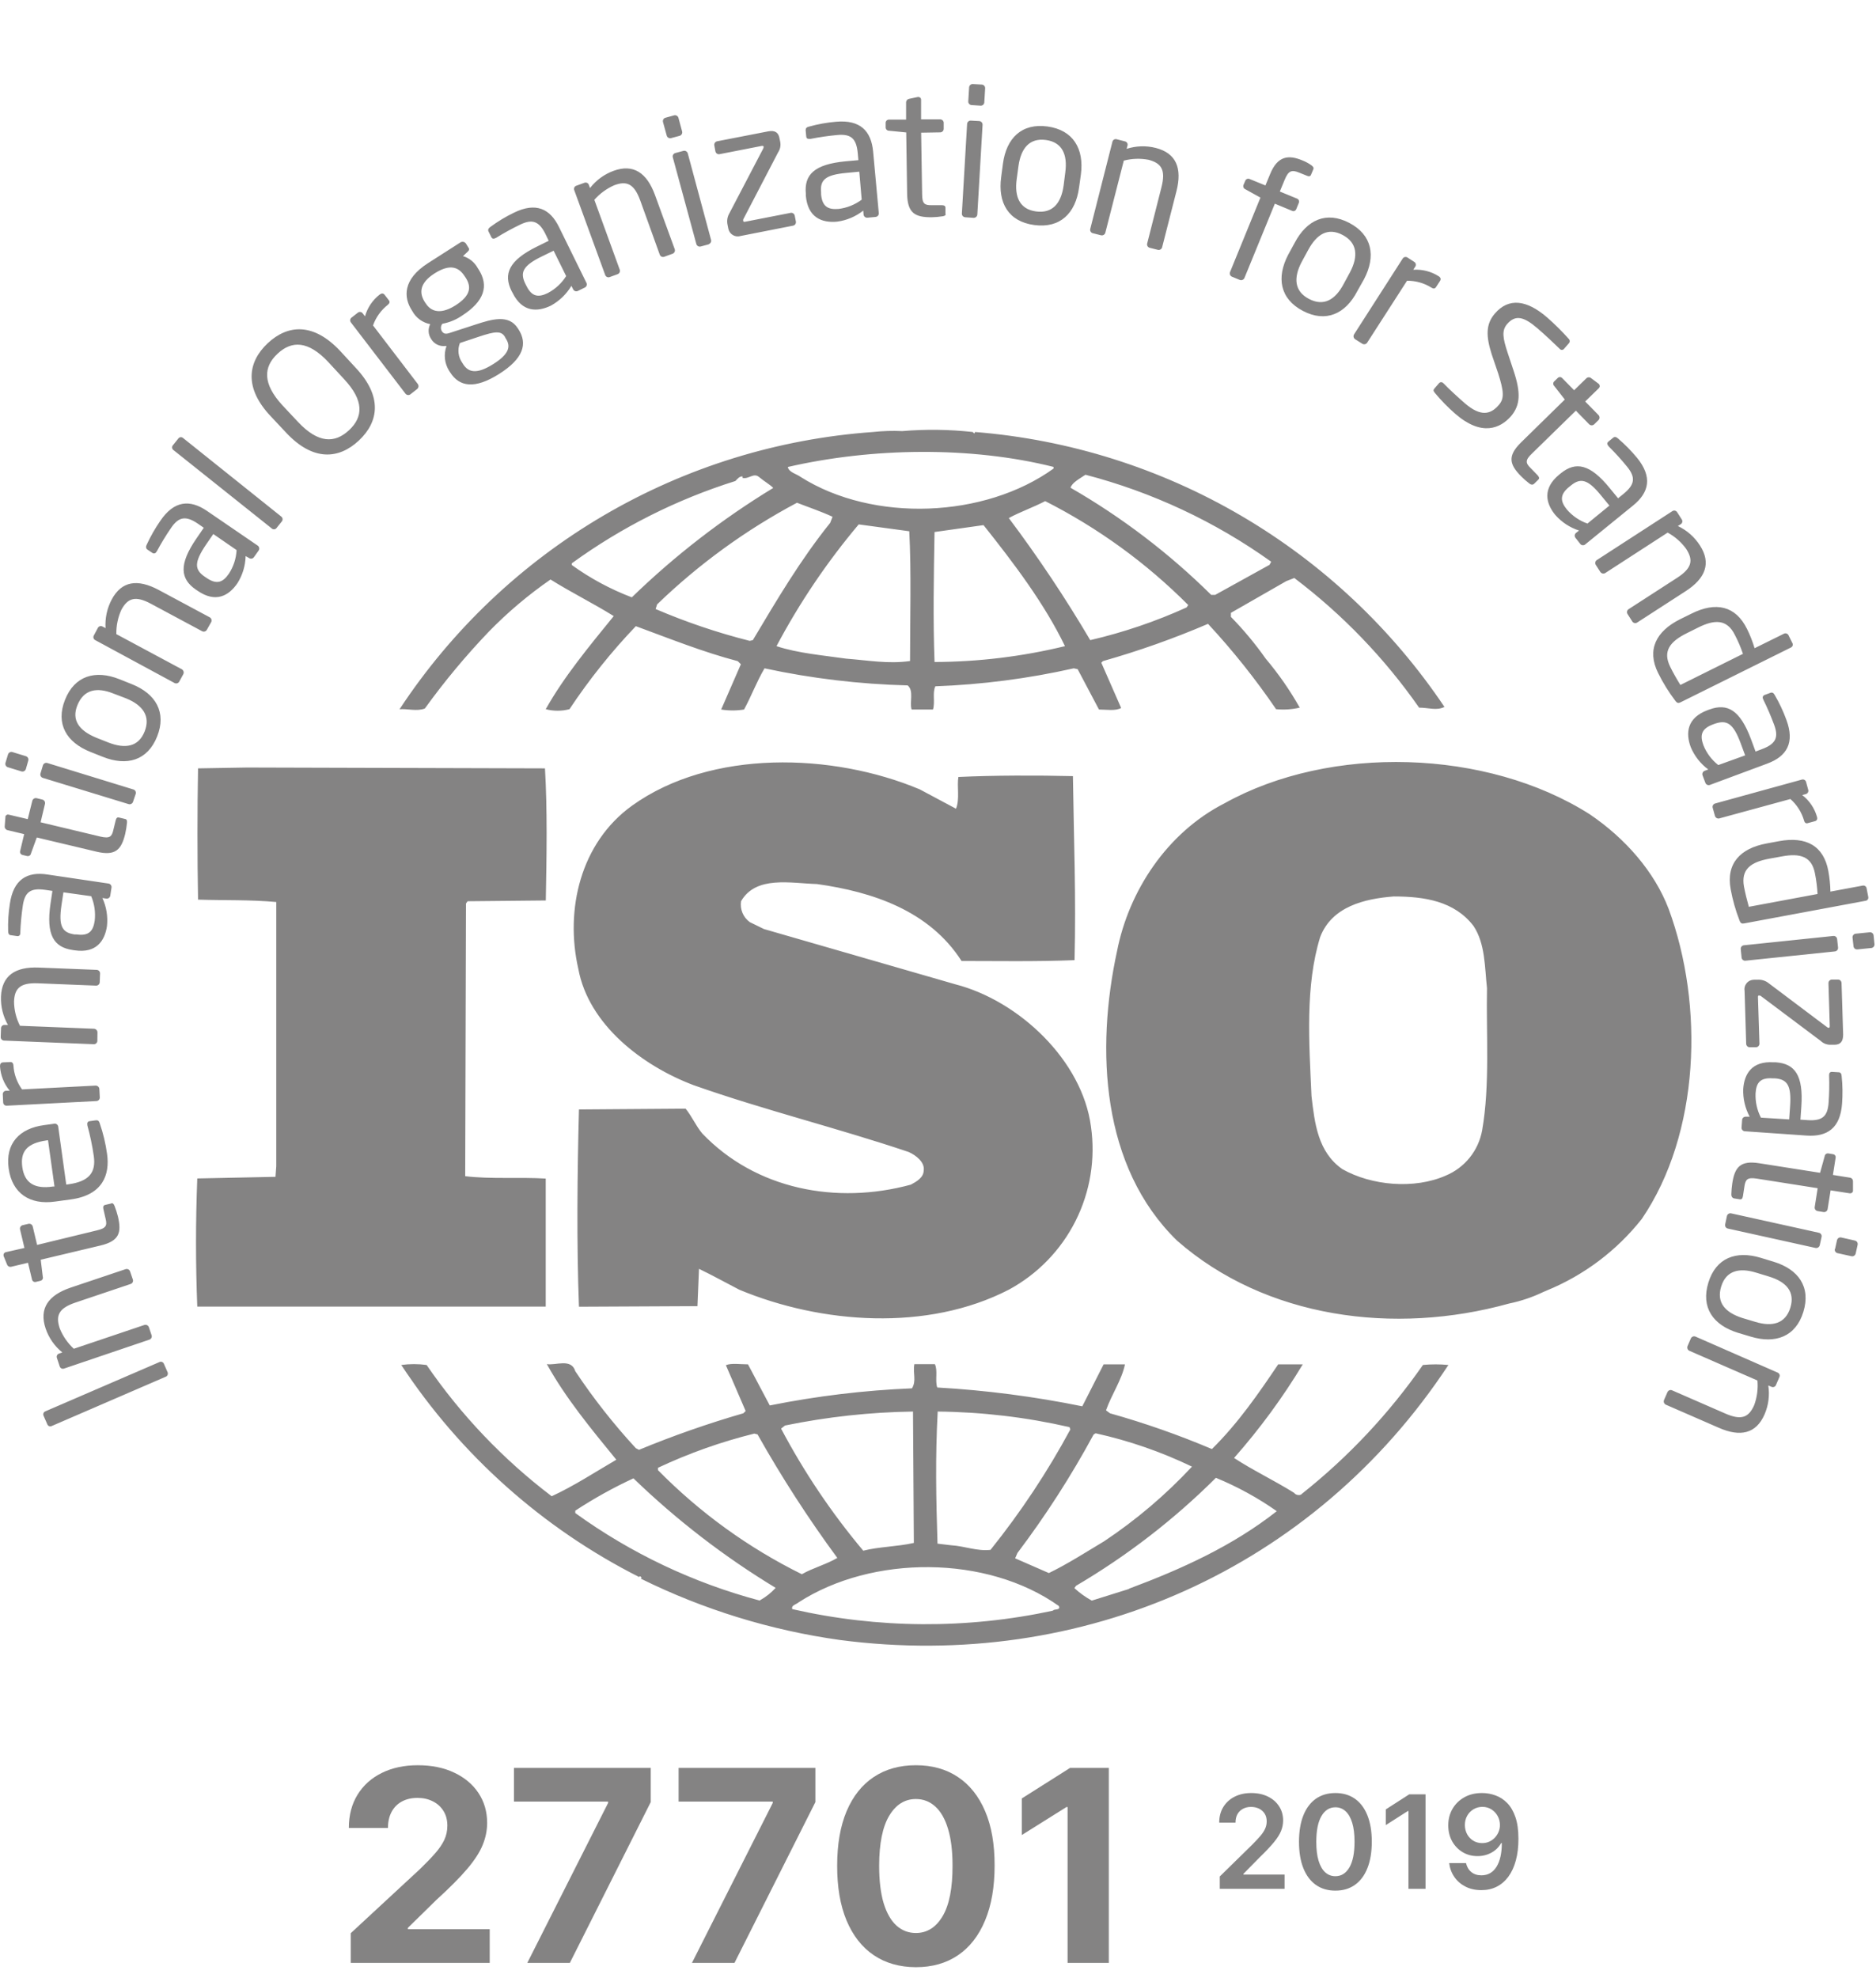 <svg width="167" height="176" viewBox="0 0 167 176" fill="none" xmlns="http://www.w3.org/2000/svg">
<g clip-path="url(#clip0_6842_10517)">
<g clip-path="url(#clip1_6842_10517)">
<path d="M148.545 80.89C147.279 77.564 144.673 74.595 141.508 72.455C132.365 66.649 118.429 66.235 109.01 71.482C103.871 74.106 100.494 79.29 99.441 84.624C97.536 93.394 98.025 103.831 104.78 110.402C112.663 117.307 124.125 118.838 134.327 116.001C135.392 115.782 136.426 115.433 137.406 114.96L137.705 114.833C141.021 113.473 143.93 111.281 146.152 108.469C151.33 100.862 151.71 89.458 148.545 80.89ZM131.939 100.586C131.779 101.475 131.399 102.309 130.833 103.013C130.267 103.717 129.534 104.267 128.7 104.614C125.892 105.851 122.088 105.506 119.493 104.038C117.313 102.514 117.031 99.959 116.749 97.542C116.536 92.778 116.173 87.732 117.526 83.37C118.573 80.671 121.456 79.975 124.068 79.774C126.812 79.774 129.477 80.188 131.174 82.403C132.227 83.992 132.164 86.069 132.371 87.933C132.29 91.88 132.647 96.576 131.939 100.586ZM48.581 104.879C46.279 104.735 43.656 104.942 41.412 104.666L41.481 80.401L41.624 80.2L48.587 80.131C48.662 76.195 48.731 71.966 48.512 68.375L21.998 68.3L17.63 68.375C17.561 72.04 17.561 76.321 17.63 80.056C20.024 80.131 22.274 80.056 24.593 80.269V103.768L24.524 104.723L17.561 104.867C17.412 108.728 17.412 112.468 17.561 116.271H48.581V104.879ZM126.663 121.467C123.655 125.788 120.032 129.646 115.909 132.918C115.759 133.131 115.333 133.05 115.207 132.849C113.44 131.744 111.541 130.846 109.855 129.742C112.141 127.154 114.188 124.365 115.972 121.41H113.785C112.059 123.976 110.201 126.669 107.882 128.948C104.928 127.695 101.897 126.633 98.808 125.766L98.457 125.501C98.946 124.103 99.861 122.797 100.143 121.41H98.244L96.345 125.144C92.087 124.277 87.772 123.717 83.433 123.47C83.22 122.854 83.502 121.951 83.22 121.393H81.396C81.247 122.227 81.603 122.854 81.183 123.545C76.93 123.721 72.698 124.231 68.525 125.069L66.585 121.41C65.889 121.41 65.112 121.277 64.618 121.485L66.378 125.564L66.171 125.766C63.018 126.678 59.918 127.763 56.884 129.017L56.602 128.873C54.627 126.734 52.824 124.443 51.211 122.02C50.86 120.84 49.45 121.531 48.679 121.387C50.365 124.431 52.615 127.141 54.864 129.897C52.966 131.007 51.073 132.245 49.111 133.148C44.799 129.874 41.04 125.93 37.977 121.467C37.228 121.363 36.469 121.363 35.721 121.467C41.015 129.497 48.317 136.003 56.901 140.34C56.901 140.331 56.903 140.322 56.907 140.313C56.911 140.305 56.917 140.297 56.924 140.291C56.931 140.285 56.939 140.281 56.948 140.278C56.958 140.276 56.967 140.275 56.976 140.277C57.039 140.277 57.178 140.404 57.039 140.479C62.619 143.235 68.604 145.079 74.768 145.939C96.362 148.77 116.979 139.61 128.936 121.467C128.18 121.392 127.419 121.392 126.663 121.467ZM97.317 127.687L97.525 127.544C100.491 128.198 103.372 129.195 106.11 130.513C103.773 133.02 101.153 135.246 98.301 137.147C96.684 138.114 95.062 139.161 93.37 139.984L90.367 138.672L90.574 138.194C93.088 134.867 95.348 131.355 97.335 127.687H97.317ZM83.456 125.61C87.411 125.649 91.35 126.114 95.206 126.997L95.281 127.204C93.242 130.984 90.863 134.57 88.174 137.918C86.978 138.056 85.873 137.579 84.659 137.509L83.456 137.366C83.329 133.286 83.255 129.69 83.473 125.61H83.456ZM69.882 126.853C73.633 126.083 77.447 125.667 81.275 125.61L81.35 137.302C79.866 137.636 78.249 137.636 76.845 137.993C74.029 134.641 71.578 130.999 69.531 127.129L69.882 126.853ZM58.57 130.616C61.323 129.322 64.196 128.302 67.149 127.572L67.437 127.647C69.579 131.451 71.95 135.121 74.537 138.637C73.559 139.213 72.357 139.529 71.379 140.087C66.621 137.738 62.291 134.606 58.57 130.823V130.616ZM67.644 142.435C61.736 140.866 56.165 138.225 51.211 134.644V134.431C52.864 133.346 54.595 132.385 56.389 131.554C60.232 135.265 64.478 138.534 69.048 141.301C68.643 141.745 68.169 142.12 67.644 142.412V142.435ZM93.744 143.327C86.09 144.98 78.167 144.934 70.533 143.194C70.394 142.849 70.884 142.78 71.108 142.579C77.65 138.361 87.846 138.361 94.256 142.912C94.446 143.304 93.882 143.171 93.744 143.304V143.327ZM100.499 141.399L97.191 142.435C96.632 142.129 96.112 141.756 95.643 141.324L95.787 141.117C100.325 138.45 104.508 135.222 108.239 131.508C110.15 132.293 111.968 133.289 113.659 134.477C109.717 137.579 105.143 139.644 100.499 141.376V141.399ZM37.821 63.047C39.56 60.638 41.463 58.352 43.518 56.206C45.194 54.487 47.033 52.934 49.007 51.568C50.837 52.718 52.879 53.725 54.634 54.825C52.453 57.506 50.204 60.216 48.581 63.11C49.273 63.291 50.001 63.291 50.693 63.11C52.44 60.478 54.418 58.005 56.602 55.722C59.623 56.833 62.581 58.024 65.676 58.835L65.952 59.111L64.198 63.139C64.872 63.249 65.56 63.249 66.234 63.139C66.867 61.988 67.356 60.659 68.058 59.474C72.25 60.376 76.517 60.884 80.803 60.993C81.379 61.482 80.942 62.518 81.154 63.139H83.053C83.26 62.46 82.984 61.689 83.26 61.073C87.409 60.92 91.535 60.385 95.585 59.474L95.931 59.548L97.83 63.139C98.468 63.139 99.303 63.289 99.803 63.001L98.037 58.973L98.186 58.829C101.371 57.927 104.494 56.819 107.537 55.515C109.744 57.891 111.769 60.43 113.596 63.11C114.3 63.178 115.012 63.132 115.702 62.972C114.832 61.428 113.819 59.97 112.675 58.616C111.743 57.294 110.706 56.049 109.574 54.894V54.537L114.505 51.712L115.218 51.435C119.503 54.675 123.253 58.569 126.329 62.972C127.175 62.972 127.877 63.26 128.585 62.909C123.911 55.949 117.727 50.134 110.493 45.898C103.259 41.661 95.161 39.113 86.805 38.443L86.73 38.575L86.586 38.443C84.505 38.213 82.406 38.186 80.32 38.362C79.453 38.321 78.583 38.348 77.719 38.443C69.27 39.042 61.072 41.579 53.762 45.858C46.452 50.137 40.225 56.042 35.566 63.116C36.25 63.047 37.113 63.329 37.821 63.047ZM67.017 56.965L66.735 57.028C63.874 56.305 61.075 55.359 58.363 54.197L58.495 53.783C62.204 50.202 66.395 47.157 70.947 44.738C72.006 45.152 73.059 45.497 74.112 45.986L73.904 46.527C71.229 49.853 69.123 53.438 67.017 56.965ZM81.011 58.824C79.043 59.1 77.288 58.76 75.308 58.611C73.415 58.334 71.022 58.133 69.123 57.5C71.171 53.639 73.625 50.007 76.442 46.665L80.942 47.275C81.132 50.877 81.011 55.032 81.011 58.835V58.824ZM83.191 58.898C83.053 55.221 83.122 51.148 83.191 47.344L87.553 46.729C90.298 50.181 92.973 53.714 94.803 57.5C91.001 58.423 87.104 58.897 83.191 58.91V58.898ZM105.632 54.053C102.875 55.304 100.001 56.279 97.053 56.965C94.84 53.212 92.42 49.585 89.803 46.101C90.787 45.561 91.989 45.146 93.042 44.594C97.751 46.98 102.05 50.101 105.776 53.841L105.632 54.053ZM96.627 42.246C102.564 43.793 108.168 46.416 113.158 49.985L113.014 50.262L108.175 52.937H107.819C104.072 49.234 99.864 46.03 95.298 43.403C95.436 42.937 96.138 42.58 96.627 42.246ZM93.79 41.55V41.694C87.668 46.107 77.748 46.527 71.281 42.448C70.918 42.172 70.222 42.039 70.13 41.556C77.633 39.83 86.425 39.703 93.79 41.55ZM50.9 50.129C55.326 46.916 60.245 44.442 65.463 42.804C65.676 42.592 65.814 42.39 66.096 42.39V42.528C66.672 42.66 67.08 42.039 67.569 42.448C68.058 42.856 68.49 43.081 68.835 43.42C64.288 46.185 60.065 49.45 56.245 53.156C54.345 52.436 52.548 51.468 50.9 50.279V50.129ZM81.085 105.419C74.468 107.22 67.276 105.851 62.511 100.862C61.936 100.172 61.597 99.349 61.033 98.659L51.539 98.728C51.389 104.326 51.326 110.753 51.539 116.283L62.086 116.231L62.224 112.911C63.426 113.487 64.618 114.154 65.814 114.77C73.133 117.814 82.553 118.504 89.797 114.77C92.357 113.389 94.431 111.256 95.74 108.659C97.049 106.062 97.529 103.125 97.116 100.247C96.345 94.377 90.718 89.049 85.033 87.588L68.007 82.674L66.746 82.058C66.457 81.85 66.231 81.565 66.094 81.236C65.957 80.907 65.914 80.546 65.97 80.194C67.305 77.892 70.406 78.606 72.725 78.669C77.65 79.36 82.714 81.022 85.597 85.516C88.692 85.516 92.277 85.58 95.655 85.442C95.798 79.774 95.591 74.802 95.511 69.066C92.346 68.991 88.474 68.991 85.315 69.141C85.171 69.963 85.453 71.131 85.102 71.966L81.868 70.24C74.129 66.994 63.294 66.649 56.263 71.695C51.66 75.01 50.284 80.959 51.481 86.213C52.396 91.184 57.178 94.844 61.752 96.57C68.012 98.779 74.555 100.379 80.89 102.514C81.523 102.796 82.357 103.423 82.225 104.182C82.207 104.798 81.575 105.155 81.085 105.419ZM14.581 121.341L14.926 122.129C14.952 122.204 14.948 122.286 14.915 122.358C14.882 122.43 14.822 122.486 14.748 122.515L4.603 126.899C4.569 126.916 4.532 126.927 4.493 126.929C4.455 126.931 4.417 126.926 4.381 126.913C4.345 126.9 4.312 126.88 4.284 126.854C4.256 126.828 4.233 126.796 4.218 126.761L3.873 125.973C3.858 125.937 3.85 125.899 3.85 125.861C3.85 125.822 3.858 125.784 3.873 125.749C3.888 125.713 3.91 125.681 3.937 125.655C3.965 125.628 3.998 125.607 4.034 125.593L14.178 121.214C14.213 121.195 14.251 121.184 14.29 121.18C14.329 121.176 14.369 121.18 14.406 121.192C14.444 121.204 14.479 121.223 14.509 121.249C14.539 121.274 14.563 121.306 14.581 121.341ZM11.583 113.153L11.825 113.861C11.838 113.899 11.844 113.941 11.841 113.982C11.839 114.023 11.828 114.063 11.81 114.1C11.792 114.137 11.766 114.17 11.735 114.197C11.704 114.224 11.668 114.245 11.629 114.258L6.726 115.909C5.225 116.415 4.937 117.06 5.317 118.211C5.595 118.901 6.023 119.52 6.571 120.023L12.854 117.906C12.933 117.881 13.018 117.888 13.092 117.924C13.166 117.961 13.223 118.024 13.252 118.101L13.499 118.832C13.521 118.909 13.512 118.992 13.475 119.062C13.437 119.133 13.374 119.187 13.298 119.212L5.708 121.784C5.67 121.798 5.63 121.805 5.59 121.804C5.549 121.802 5.51 121.793 5.473 121.775C5.436 121.758 5.404 121.734 5.377 121.703C5.35 121.673 5.33 121.638 5.317 121.6L5.064 120.834C5.05 120.796 5.045 120.755 5.048 120.715C5.051 120.674 5.062 120.634 5.081 120.598C5.1 120.562 5.126 120.53 5.158 120.505C5.189 120.479 5.226 120.46 5.265 120.449L5.547 120.351C4.861 119.796 4.346 119.058 4.062 118.222C3.458 116.433 4.304 115.259 6.278 114.586L11.18 112.94C11.22 112.927 11.263 112.922 11.306 112.925C11.348 112.929 11.389 112.941 11.427 112.961C11.464 112.981 11.498 113.008 11.524 113.041C11.551 113.074 11.571 113.112 11.583 113.153ZM10.19 107.295C10.315 107.612 10.419 107.937 10.501 108.268C10.829 109.677 10.628 110.431 8.953 110.834L3.625 112.1L3.809 113.619C3.82 113.656 3.824 113.695 3.819 113.733C3.815 113.772 3.803 113.809 3.783 113.842C3.764 113.876 3.738 113.905 3.707 113.928C3.675 113.951 3.64 113.967 3.602 113.976L3.194 114.073C3.156 114.084 3.118 114.086 3.08 114.08C3.042 114.075 3.005 114.061 2.973 114.04C2.94 114.02 2.912 113.993 2.891 113.961C2.869 113.929 2.855 113.893 2.848 113.855L2.492 112.37L0.996 112.727C0.92 112.744 0.841 112.733 0.773 112.696C0.705 112.659 0.653 112.598 0.627 112.526L0.317 111.76V111.72C0.311 111.687 0.312 111.653 0.319 111.621C0.326 111.588 0.34 111.558 0.359 111.53C0.378 111.503 0.403 111.48 0.431 111.462C0.459 111.444 0.491 111.432 0.524 111.427L2.175 111.053L1.784 109.401C1.766 109.321 1.781 109.238 1.823 109.168C1.866 109.098 1.935 109.048 2.014 109.027L2.532 108.906C2.613 108.887 2.698 108.901 2.769 108.944C2.84 108.987 2.891 109.056 2.912 109.137L3.303 110.782L8.631 109.488C9.471 109.292 9.546 109.044 9.396 108.435L9.206 107.6C9.155 107.387 9.206 107.266 9.35 107.226L9.885 107.1C10.001 107.025 10.11 107.105 10.19 107.295ZM5.179 100.235L5.898 105.414L6.117 105.385C7.964 105.126 8.551 104.309 8.349 102.876C8.216 101.95 8.023 101.033 7.774 100.132C7.771 100.105 7.771 100.078 7.774 100.051C7.765 100.021 7.763 99.989 7.768 99.958C7.773 99.927 7.785 99.897 7.802 99.871C7.82 99.844 7.843 99.822 7.87 99.806C7.896 99.789 7.927 99.778 7.958 99.775L8.481 99.7C8.683 99.671 8.798 99.7 8.878 99.959C9.187 100.852 9.406 101.773 9.534 102.709C9.782 104.499 9.178 106.352 6.289 106.737L4.885 106.927C2.664 107.238 1.082 106.202 0.771 103.981C0.46 101.76 1.726 100.408 3.942 100.12L4.782 100.005C4.823 99.992 4.866 99.988 4.909 99.992C4.952 99.997 4.994 100.011 5.031 100.032C5.068 100.054 5.101 100.083 5.126 100.118C5.152 100.153 5.169 100.193 5.179 100.235ZM4.143 101.484C2.382 101.731 1.795 102.491 1.985 103.86C2.175 105.23 3.032 105.839 4.713 105.586H4.851L4.275 101.466L4.143 101.484ZM1.197 94.821C1.244 95.587 1.51 96.323 1.962 96.944L8.522 96.604C8.603 96.605 8.681 96.637 8.74 96.692C8.8 96.747 8.837 96.823 8.844 96.903L8.884 97.669C8.884 97.749 8.853 97.827 8.797 97.885C8.742 97.942 8.665 97.977 8.585 97.98L0.604 98.394C0.564 98.397 0.524 98.392 0.487 98.379C0.449 98.367 0.414 98.347 0.384 98.321C0.354 98.294 0.329 98.262 0.312 98.227C0.294 98.191 0.284 98.152 0.282 98.112L0.247 97.375C0.246 97.336 0.252 97.296 0.266 97.259C0.28 97.221 0.302 97.187 0.329 97.158C0.356 97.129 0.389 97.106 0.425 97.09C0.462 97.074 0.501 97.065 0.541 97.065H0.869C0.354 96.449 0.05 95.685 6.10352e-05 94.884C6.10352e-05 94.665 0.081 94.556 0.27 94.539L0.909 94.51C1.076 94.498 1.185 94.602 1.197 94.821ZM8.907 86.656L8.878 87.409C8.874 87.491 8.838 87.568 8.778 87.624C8.718 87.68 8.638 87.71 8.556 87.709L3.378 87.501C1.795 87.438 1.289 87.956 1.249 89.141C1.258 89.886 1.439 90.619 1.778 91.282L8.378 91.546C8.459 91.554 8.534 91.591 8.589 91.65C8.645 91.71 8.676 91.787 8.677 91.869L8.666 92.64C8.66 92.72 8.623 92.794 8.562 92.847C8.502 92.9 8.423 92.927 8.343 92.922L0.363 92.6C0.323 92.599 0.283 92.59 0.246 92.574C0.21 92.558 0.176 92.535 0.149 92.506C0.121 92.477 0.099 92.443 0.084 92.406C0.07 92.369 0.063 92.329 0.063 92.289L0.092 91.489C0.094 91.449 0.104 91.41 0.122 91.374C0.139 91.338 0.164 91.306 0.194 91.28C0.224 91.254 0.259 91.234 0.297 91.221C0.335 91.209 0.375 91.204 0.414 91.207H0.708C0.272 90.443 0.057 89.572 0.086 88.693C0.161 86.811 1.364 86.017 3.447 86.103L8.591 86.305C8.635 86.304 8.68 86.314 8.72 86.332C8.761 86.35 8.798 86.376 8.828 86.409C8.858 86.442 8.88 86.481 8.894 86.524C8.908 86.566 8.912 86.611 8.907 86.656ZM9.926 78.98L9.816 79.699C9.811 79.74 9.797 79.779 9.776 79.815C9.755 79.851 9.727 79.882 9.694 79.906C9.66 79.931 9.623 79.949 9.582 79.959C9.542 79.969 9.501 79.97 9.46 79.964L9.114 79.912C9.474 80.692 9.615 81.555 9.523 82.409C9.327 83.727 8.574 84.849 6.646 84.567L6.456 84.538C4.782 84.291 4.091 83.192 4.494 80.43L4.667 79.279L4.028 79.187C2.722 78.997 2.21 79.377 2.031 80.585C1.913 81.378 1.838 82.177 1.807 82.979V83.054C1.807 83.192 1.715 83.33 1.519 83.301L0.972 83.221C0.8 83.221 0.725 83.071 0.725 82.852C0.699 82.036 0.751 81.219 0.88 80.412C1.197 78.261 2.411 77.535 4.241 77.823L9.65 78.623C9.691 78.628 9.732 78.641 9.768 78.662C9.805 78.683 9.837 78.71 9.862 78.744C9.888 78.777 9.907 78.815 9.918 78.855C9.929 78.896 9.931 78.938 9.926 78.98ZM5.645 79.406L5.472 80.556C5.196 82.432 5.541 82.99 6.623 83.151H6.807C7.923 83.318 8.297 82.841 8.43 81.937C8.517 81.194 8.41 80.441 8.119 79.751L5.645 79.406ZM11.307 73.191C11.275 73.532 11.222 73.87 11.146 74.204C10.806 75.608 10.283 76.189 8.602 75.792L3.274 74.526L2.756 75.953C2.749 75.991 2.735 76.027 2.714 76.06C2.692 76.092 2.665 76.119 2.632 76.14C2.6 76.161 2.564 76.175 2.526 76.182C2.487 76.188 2.448 76.187 2.411 76.178L2.002 76.08C1.965 76.071 1.929 76.055 1.898 76.032C1.867 76.009 1.841 75.98 1.821 75.947C1.802 75.913 1.79 75.876 1.785 75.838C1.781 75.799 1.784 75.76 1.795 75.723L2.152 74.227L0.656 73.87C0.581 73.85 0.516 73.803 0.472 73.739C0.429 73.674 0.41 73.596 0.42 73.519L0.483 72.696C0.487 72.679 0.487 72.662 0.483 72.645C0.495 72.614 0.512 72.586 0.535 72.562C0.557 72.538 0.584 72.519 0.614 72.505C0.644 72.492 0.677 72.484 0.71 72.484C0.742 72.483 0.775 72.489 0.806 72.501L2.469 72.892L2.877 71.258C2.899 71.178 2.95 71.11 3.021 71.067C3.092 71.024 3.176 71.01 3.257 71.028L3.775 71.154C3.854 71.175 3.922 71.225 3.965 71.295C4.008 71.365 4.022 71.448 4.005 71.528L3.614 73.174L8.936 74.446C9.776 74.641 9.954 74.446 10.087 73.87L10.294 73.019C10.346 72.806 10.426 72.714 10.582 72.748L11.117 72.875C11.249 72.886 11.324 72.984 11.307 73.191ZM2.52 67.673L2.302 68.439C2.276 68.517 2.221 68.583 2.148 68.622C2.075 68.661 1.99 68.669 1.91 68.646L0.708 68.277C0.628 68.256 0.56 68.204 0.519 68.133C0.477 68.062 0.464 67.978 0.483 67.898L0.714 67.132C0.739 67.053 0.794 66.988 0.867 66.949C0.94 66.91 1.025 66.902 1.105 66.925L2.307 67.293C2.385 67.317 2.45 67.37 2.49 67.441C2.529 67.511 2.54 67.595 2.52 67.673ZM12.084 70.636L11.842 71.35C11.817 71.429 11.761 71.495 11.688 71.533C11.615 71.572 11.53 71.581 11.45 71.557L3.809 69.221C3.73 69.196 3.665 69.141 3.626 69.068C3.587 68.995 3.579 68.909 3.602 68.83L3.821 68.105C3.846 68.026 3.901 67.96 3.974 67.921C4.047 67.883 4.133 67.874 4.212 67.898L11.848 70.245C11.89 70.254 11.929 70.271 11.964 70.296C11.999 70.321 12.029 70.352 12.051 70.389C12.073 70.426 12.088 70.467 12.093 70.51C12.099 70.552 12.095 70.595 12.084 70.636ZM13.988 65.538C13.136 67.679 11.295 68.203 9.155 67.351L8.056 66.914C5.909 66.062 4.937 64.411 5.789 62.27C6.64 60.13 8.487 59.589 10.628 60.44L11.738 60.883C13.873 61.735 14.84 63.398 13.988 65.538ZM10.116 61.724C8.631 61.125 7.48 61.349 6.905 62.719C6.329 64.088 7.06 65.021 8.556 65.642L9.661 66.079C11.146 66.655 12.325 66.465 12.872 65.101C13.418 63.737 12.722 62.754 11.22 62.144L10.116 61.724ZM18.787 55.383L18.413 56.044C18.374 56.117 18.308 56.171 18.229 56.194C18.15 56.218 18.065 56.21 17.993 56.171L13.441 53.731C12.043 52.977 11.364 53.225 10.8 54.272C10.494 54.949 10.342 55.687 10.357 56.43L16.192 59.56C16.263 59.603 16.315 59.672 16.339 59.751C16.362 59.831 16.355 59.917 16.318 59.992L15.95 60.665C15.909 60.734 15.843 60.784 15.766 60.806C15.689 60.827 15.606 60.818 15.536 60.78L8.481 56.965C8.445 56.948 8.412 56.924 8.386 56.893C8.359 56.863 8.339 56.828 8.326 56.789C8.314 56.751 8.31 56.711 8.314 56.671C8.317 56.63 8.33 56.592 8.349 56.556L8.717 55.866C8.737 55.831 8.763 55.801 8.795 55.776C8.827 55.752 8.863 55.734 8.901 55.724C8.94 55.714 8.98 55.711 9.02 55.717C9.059 55.723 9.097 55.736 9.132 55.757L9.396 55.895C9.34 55.013 9.529 54.132 9.943 53.352C10.829 51.694 12.245 51.504 14.109 52.488L18.66 54.928C18.7 54.948 18.734 54.977 18.762 55.011C18.79 55.045 18.811 55.085 18.823 55.128C18.834 55.17 18.837 55.215 18.831 55.259C18.825 55.303 18.81 55.345 18.787 55.383ZM23.016 49.002L22.608 49.577C22.584 49.611 22.555 49.641 22.52 49.663C22.485 49.686 22.447 49.702 22.406 49.709C22.365 49.717 22.323 49.716 22.283 49.707C22.242 49.698 22.204 49.681 22.17 49.657L21.865 49.485C21.845 50.342 21.592 51.177 21.134 51.901C20.381 53.006 19.213 53.685 17.596 52.575L17.44 52.471C16.042 51.516 15.904 50.221 17.486 47.92L18.142 46.965L17.625 46.608C16.543 45.865 15.898 45.981 15.219 46.993C14.766 47.653 14.349 48.337 13.971 49.042L13.925 49.105C13.91 49.138 13.887 49.168 13.859 49.191C13.831 49.215 13.798 49.231 13.763 49.24C13.727 49.249 13.691 49.25 13.655 49.242C13.619 49.235 13.585 49.219 13.556 49.197L13.125 48.909C12.987 48.812 12.964 48.662 13.062 48.466C13.402 47.727 13.806 47.018 14.27 46.349C15.501 44.536 16.9 44.433 18.413 45.457L22.924 48.541C22.962 48.564 22.995 48.594 23.02 48.63C23.046 48.666 23.064 48.708 23.072 48.751C23.081 48.794 23.08 48.839 23.071 48.882C23.061 48.925 23.042 48.966 23.016 49.002ZM18.988 47.523L18.332 48.478C17.262 50.06 17.314 50.699 18.235 51.326L18.39 51.43C19.322 52.068 19.863 51.798 20.381 51.044C20.788 50.418 21.023 49.696 21.06 48.95L18.988 47.523ZM25.105 46.378L24.593 47.016C24.538 47.071 24.463 47.102 24.386 47.102C24.308 47.102 24.233 47.071 24.178 47.016L15.438 40.048C15.407 40.026 15.381 39.998 15.362 39.966C15.342 39.933 15.329 39.897 15.323 39.86C15.317 39.823 15.318 39.784 15.327 39.748C15.336 39.711 15.352 39.676 15.375 39.645L15.887 39.007C15.911 38.978 15.94 38.953 15.973 38.936C16.007 38.918 16.043 38.908 16.081 38.904C16.119 38.901 16.156 38.906 16.192 38.917C16.228 38.929 16.261 38.948 16.29 38.972L25.03 45.963C25.093 46.01 25.136 46.078 25.15 46.156C25.164 46.233 25.148 46.312 25.105 46.378ZM31.946 39.202C30.151 40.883 27.861 41.049 25.485 38.518L24.098 37.039C21.716 34.524 22.038 32.223 23.833 30.543C25.628 28.863 27.913 28.701 30.289 31.239L31.647 32.712C34.047 35.249 33.742 37.517 31.946 39.202ZM29.23 32.223C27.429 30.301 25.968 30.301 24.708 31.475C23.448 32.649 23.35 34.127 25.151 36.078L26.532 37.551C28.333 39.467 29.806 39.461 31.072 38.282C32.338 37.102 32.418 35.641 30.617 33.725L29.23 32.223ZM34.524 27.125C33.919 27.598 33.462 28.235 33.206 28.96L37.194 34.173C37.242 34.241 37.263 34.324 37.252 34.406C37.242 34.488 37.2 34.563 37.136 34.617L36.521 35.1C36.455 35.146 36.373 35.164 36.294 35.151C36.215 35.138 36.143 35.095 36.095 35.031L31.244 28.701C31.218 28.671 31.198 28.635 31.185 28.597C31.173 28.558 31.168 28.517 31.172 28.477C31.176 28.437 31.188 28.397 31.207 28.362C31.226 28.326 31.253 28.295 31.285 28.27L31.86 27.821C31.892 27.796 31.93 27.778 31.969 27.767C32.009 27.757 32.05 27.755 32.091 27.762C32.131 27.768 32.17 27.783 32.204 27.805C32.239 27.827 32.269 27.856 32.291 27.89L32.493 28.149C32.709 27.382 33.164 26.705 33.793 26.216C33.966 26.083 34.11 26.089 34.225 26.216L34.616 26.722C34.72 26.849 34.691 26.987 34.524 27.125ZM41.63 22.401L41.216 22.792C41.495 22.876 41.756 23.014 41.982 23.199C42.208 23.384 42.395 23.611 42.534 23.868L42.603 23.972C43.529 25.422 43.144 26.802 41.107 28.103C40.587 28.457 39.999 28.698 39.38 28.811C39.305 28.903 39.261 29.016 39.252 29.134C39.244 29.253 39.273 29.371 39.334 29.472C39.484 29.697 39.657 29.749 40.013 29.634L42.315 28.886C43.817 28.391 45.296 27.965 46.09 29.208L46.159 29.311C46.97 30.577 46.619 31.895 44.432 33.276C42.246 34.657 40.882 34.427 40.059 33.115L39.979 32.994C39.776 32.668 39.649 32.3 39.609 31.919C39.569 31.537 39.617 31.151 39.749 30.79H39.628C39.378 30.818 39.125 30.772 38.901 30.657C38.677 30.543 38.491 30.365 38.368 30.146C38.242 29.954 38.169 29.733 38.157 29.505C38.145 29.276 38.194 29.049 38.299 28.845C37.966 28.782 37.651 28.646 37.376 28.447C37.101 28.248 36.874 27.991 36.711 27.694L36.665 27.62C35.916 26.469 35.836 24.863 38.109 23.413L40.986 21.572C41.064 21.523 41.159 21.505 41.25 21.524C41.341 21.542 41.421 21.594 41.475 21.67L41.688 22.015C41.814 22.171 41.757 22.28 41.63 22.401ZM41.377 24.599C40.877 23.81 40.123 23.419 38.696 24.323C37.269 25.226 37.343 26.135 37.815 26.877L37.884 26.981C38.253 27.556 39.006 28.132 40.526 27.188C41.953 26.285 41.958 25.496 41.452 24.708L41.377 24.599ZM44.933 29.95C44.605 29.426 44.047 29.49 42.666 29.95L40.94 30.525C40.826 30.813 40.785 31.125 40.823 31.433C40.86 31.74 40.973 32.034 41.153 32.286L41.227 32.407C41.699 33.143 42.43 33.328 43.897 32.407C45.365 31.486 45.48 30.802 45.014 30.105L44.933 29.95ZM52.085 25.577L51.435 25.893C51.398 25.911 51.358 25.921 51.317 25.923C51.276 25.925 51.235 25.919 51.197 25.905C51.158 25.891 51.123 25.869 51.093 25.842C51.063 25.814 51.038 25.781 51.021 25.744L50.865 25.439C50.422 26.178 49.791 26.785 49.036 27.2C47.839 27.775 46.487 27.804 45.623 26.049L45.537 25.893C44.789 24.374 45.301 23.172 47.804 21.94L48.846 21.428L48.57 20.853C47.994 19.668 47.373 19.46 46.268 20.007C45.55 20.353 44.851 20.738 44.173 21.158L44.099 21.192C43.972 21.256 43.822 21.279 43.736 21.095L43.489 20.6C43.408 20.444 43.489 20.312 43.656 20.191C44.311 19.707 45.011 19.285 45.744 18.931C47.695 17.97 48.972 18.563 49.772 20.226L52.189 25.14C52.211 25.175 52.226 25.215 52.233 25.256C52.239 25.297 52.238 25.339 52.228 25.38C52.218 25.421 52.201 25.459 52.176 25.493C52.152 25.526 52.121 25.555 52.085 25.577ZM49.283 22.309L48.242 22.815C46.515 23.655 46.279 24.259 46.769 25.26L46.855 25.427C47.35 26.446 47.965 26.474 48.777 26.072C49.439 25.721 49.998 25.203 50.399 24.57L49.283 22.309ZM59.842 22.591L59.128 22.849C59.09 22.863 59.049 22.869 59.008 22.867C58.967 22.865 58.927 22.855 58.89 22.837C58.853 22.819 58.82 22.795 58.793 22.764C58.766 22.734 58.745 22.698 58.731 22.66L56.993 17.838C56.453 16.348 55.785 16.071 54.692 16.48C54.009 16.776 53.4 17.221 52.908 17.78L55.169 24C55.196 24.078 55.191 24.162 55.157 24.236C55.123 24.31 55.061 24.368 54.985 24.397L54.26 24.662C54.184 24.686 54.101 24.68 54.029 24.645C53.958 24.609 53.902 24.547 53.875 24.472L51.119 16.923C51.104 16.886 51.096 16.846 51.097 16.806C51.098 16.767 51.107 16.727 51.123 16.691C51.139 16.654 51.162 16.622 51.191 16.594C51.22 16.567 51.254 16.546 51.291 16.532L52.033 16.261C52.071 16.248 52.111 16.242 52.151 16.244C52.191 16.247 52.23 16.257 52.267 16.274C52.302 16.292 52.334 16.317 52.361 16.347C52.387 16.378 52.407 16.413 52.419 16.451L52.523 16.733C53.064 16.037 53.79 15.507 54.617 15.203C56.389 14.558 57.58 15.381 58.3 17.337L60.066 22.182C60.079 22.224 60.084 22.267 60.08 22.311C60.075 22.354 60.062 22.396 60.041 22.434C60.02 22.473 59.992 22.506 59.958 22.533C59.923 22.56 59.884 22.579 59.842 22.591ZM60.509 12.084L59.738 12.291C59.658 12.312 59.573 12.301 59.501 12.26C59.429 12.22 59.375 12.152 59.353 12.072L59.019 10.858C58.998 10.779 59.009 10.694 59.05 10.623C59.091 10.552 59.158 10.5 59.237 10.478L60.008 10.265C60.089 10.244 60.174 10.255 60.246 10.296C60.318 10.337 60.371 10.405 60.394 10.484L60.722 11.698C60.742 11.777 60.731 11.861 60.692 11.933C60.652 12.005 60.587 12.059 60.509 12.084ZM63.104 21.739L62.373 21.935C62.293 21.956 62.208 21.945 62.136 21.904C62.064 21.863 62.011 21.796 61.988 21.716L59.894 14.006C59.882 13.966 59.879 13.924 59.884 13.883C59.889 13.842 59.902 13.803 59.922 13.767C59.942 13.731 59.97 13.7 60.002 13.674C60.035 13.649 60.072 13.631 60.112 13.62L60.837 13.425C60.917 13.405 61.002 13.416 61.073 13.457C61.145 13.498 61.199 13.564 61.223 13.643L63.294 21.331C63.319 21.406 63.313 21.488 63.279 21.56C63.245 21.632 63.184 21.688 63.11 21.716L63.104 21.739ZM70.596 20.082L65.941 20.997C65.824 21.035 65.701 21.047 65.578 21.034C65.456 21.02 65.339 20.98 65.233 20.916C65.128 20.853 65.037 20.768 64.968 20.667C64.898 20.565 64.852 20.45 64.83 20.329L64.773 20.036C64.684 19.674 64.742 19.291 64.934 18.971L67.943 13.217C67.966 13.171 67.978 13.12 67.978 13.068C67.978 12.999 67.92 12.964 67.799 12.987L64.059 13.718C64.019 13.726 63.977 13.727 63.936 13.719C63.895 13.711 63.856 13.695 63.821 13.672C63.786 13.649 63.756 13.619 63.733 13.585C63.71 13.55 63.694 13.511 63.685 13.47L63.587 12.941C63.572 12.86 63.59 12.775 63.636 12.706C63.682 12.637 63.754 12.59 63.835 12.573L68.369 11.693C69.002 11.566 69.29 11.813 69.382 12.268L69.457 12.642C69.515 12.96 69.447 13.288 69.267 13.557L66.2 19.449C66.18 19.476 66.167 19.507 66.16 19.54C66.153 19.572 66.153 19.606 66.16 19.639C66.16 19.714 66.194 19.754 66.309 19.737L70.377 18.943C70.418 18.934 70.459 18.934 70.5 18.942C70.54 18.95 70.579 18.966 70.613 18.989C70.648 19.012 70.677 19.042 70.7 19.076C70.722 19.111 70.738 19.149 70.746 19.19L70.849 19.714C70.864 19.796 70.846 19.881 70.799 19.95C70.751 20.019 70.678 20.067 70.596 20.082ZM77.938 19.305L77.213 19.374C77.13 19.381 77.048 19.354 76.984 19.3C76.921 19.246 76.881 19.169 76.874 19.086L76.845 18.741C76.17 19.275 75.362 19.615 74.509 19.725C73.18 19.846 71.914 19.38 71.735 17.424V17.234C71.58 15.548 72.483 14.621 75.262 14.357L76.413 14.253L76.356 13.626C76.235 12.314 75.746 11.9 74.526 12.015C73.728 12.089 72.935 12.204 72.15 12.36H72.069C71.931 12.36 71.787 12.36 71.77 12.136L71.718 11.589C71.718 11.416 71.799 11.313 72.017 11.267C72.8 11.049 73.601 10.904 74.411 10.835C76.58 10.639 77.552 11.652 77.725 13.488L78.226 18.931C78.234 18.975 78.233 19.02 78.222 19.063C78.212 19.107 78.193 19.147 78.165 19.182C78.138 19.218 78.104 19.247 78.065 19.268C78.026 19.289 77.982 19.302 77.938 19.305ZM76.494 15.277L75.343 15.387C73.45 15.559 72.99 16.025 73.093 17.113V17.303C73.197 18.425 73.755 18.666 74.653 18.592C75.397 18.5 76.105 18.217 76.707 17.769L76.494 15.277ZM83.945 19.242C83.606 19.296 83.264 19.327 82.921 19.334C81.477 19.334 80.786 18.989 80.752 17.262L80.671 11.785L79.146 11.635C79.069 11.637 78.994 11.608 78.937 11.556C78.88 11.503 78.846 11.43 78.841 11.353V10.933C78.841 10.895 78.848 10.856 78.862 10.821C78.877 10.785 78.898 10.753 78.926 10.726C78.953 10.699 78.986 10.678 79.022 10.664C79.058 10.65 79.096 10.644 79.135 10.645H80.66V9.109C80.661 9.032 80.69 8.959 80.74 8.901C80.791 8.843 80.86 8.805 80.936 8.793L81.707 8.631H81.759C81.792 8.632 81.825 8.64 81.855 8.653C81.885 8.667 81.912 8.687 81.934 8.712C81.957 8.737 81.973 8.766 81.984 8.798C81.994 8.829 81.998 8.863 81.995 8.896V10.622H83.692C83.733 10.621 83.773 10.629 83.811 10.644C83.849 10.659 83.884 10.681 83.913 10.709C83.943 10.738 83.966 10.771 83.983 10.809C83.999 10.846 84.008 10.886 84.008 10.927V11.462C84.008 11.545 83.976 11.625 83.918 11.684C83.86 11.743 83.781 11.777 83.698 11.779L82 11.808L82.087 17.285C82.087 18.148 82.317 18.269 82.95 18.258H83.824C84.043 18.258 84.152 18.315 84.164 18.471V19.046C84.221 19.109 84.147 19.201 83.945 19.242ZM86.673 19.386L85.919 19.334C85.837 19.328 85.76 19.29 85.706 19.229C85.651 19.168 85.622 19.088 85.625 19.006L86.091 11.025C86.097 10.943 86.135 10.867 86.196 10.812C86.257 10.757 86.337 10.728 86.419 10.732L87.173 10.772C87.257 10.779 87.334 10.819 87.389 10.882C87.444 10.945 87.472 11.028 87.467 11.111L87.001 19.086C86.995 19.169 86.957 19.246 86.896 19.302C86.835 19.357 86.755 19.387 86.673 19.386ZM87.288 9.402L86.489 9.351C86.448 9.348 86.408 9.338 86.371 9.32C86.334 9.303 86.301 9.278 86.274 9.248C86.246 9.217 86.225 9.182 86.212 9.143C86.198 9.104 86.193 9.063 86.195 9.023L86.27 7.774C86.276 7.692 86.313 7.616 86.374 7.561C86.436 7.506 86.516 7.477 86.598 7.481L87.403 7.527C87.485 7.533 87.562 7.57 87.616 7.631C87.671 7.692 87.7 7.773 87.697 7.855L87.622 9.109C87.62 9.15 87.609 9.191 87.591 9.228C87.573 9.265 87.548 9.299 87.517 9.326C87.486 9.353 87.45 9.374 87.41 9.387C87.371 9.4 87.329 9.406 87.288 9.402ZM92.064 20.024C89.763 19.714 88.813 18.045 89.124 15.761L89.279 14.581C89.584 12.279 90.959 10.944 93.244 11.255C95.528 11.566 96.523 13.235 96.219 15.536L96.057 16.687C95.747 18.989 94.366 20.335 92.064 20.024ZM94.832 15.335C95.045 13.747 94.55 12.653 93.106 12.458C91.661 12.262 90.89 13.177 90.666 14.759L90.505 15.939C90.292 17.527 90.775 18.62 92.231 18.816C93.687 19.012 94.463 18.097 94.682 16.514L94.832 15.335ZM103.077 22.234L102.346 22.05C102.306 22.04 102.268 22.022 102.235 21.997C102.202 21.972 102.174 21.94 102.153 21.904C102.132 21.869 102.118 21.829 102.113 21.787C102.108 21.746 102.111 21.704 102.122 21.664L103.394 16.658C103.785 15.122 103.394 14.524 102.243 14.219C101.512 14.08 100.759 14.105 100.039 14.293L98.394 20.715C98.371 20.794 98.319 20.86 98.248 20.902C98.177 20.944 98.094 20.957 98.014 20.939L97.266 20.749C97.189 20.727 97.124 20.675 97.084 20.605C97.044 20.535 97.033 20.453 97.053 20.375L99.026 12.619C99.034 12.579 99.051 12.541 99.074 12.508C99.097 12.475 99.127 12.446 99.161 12.425C99.195 12.403 99.234 12.389 99.274 12.383C99.314 12.377 99.355 12.379 99.395 12.389L100.154 12.584C100.194 12.594 100.231 12.611 100.263 12.635C100.295 12.659 100.322 12.69 100.342 12.725C100.362 12.76 100.375 12.799 100.379 12.839C100.383 12.879 100.379 12.92 100.367 12.958L100.292 13.246C101.133 12.976 102.032 12.948 102.887 13.165C104.711 13.632 105.247 14.978 104.729 17.003L103.451 22.009C103.43 22.088 103.379 22.155 103.309 22.196C103.239 22.238 103.156 22.252 103.077 22.234ZM116.369 15.651L115.655 15.364C114.977 15.082 114.689 15.197 114.361 15.996L113.929 17.044L115.454 17.671C115.49 17.684 115.524 17.705 115.552 17.731C115.58 17.758 115.603 17.79 115.618 17.825C115.634 17.861 115.642 17.899 115.643 17.938C115.643 17.977 115.636 18.015 115.621 18.051L115.385 18.626C115.37 18.66 115.349 18.691 115.321 18.716C115.294 18.742 115.262 18.762 115.227 18.774C115.192 18.786 115.155 18.791 115.117 18.789C115.08 18.786 115.044 18.776 115.011 18.758L113.486 18.125L110.776 24.743C110.742 24.815 110.683 24.872 110.61 24.904C110.537 24.936 110.455 24.94 110.379 24.915L109.666 24.622C109.591 24.589 109.532 24.529 109.5 24.454C109.468 24.38 109.466 24.296 109.493 24.219L112.203 17.585L110.862 16.842C110.791 16.814 110.734 16.759 110.701 16.69C110.669 16.62 110.665 16.541 110.69 16.468L110.857 16.077C110.872 16.042 110.893 16.011 110.921 15.984C110.948 15.958 110.98 15.937 111.015 15.923C111.051 15.909 111.088 15.903 111.126 15.903C111.164 15.904 111.202 15.912 111.236 15.928L112.646 16.503L113.078 15.461C113.722 13.908 114.666 13.735 115.955 14.282C116.229 14.39 116.49 14.531 116.731 14.702C116.875 14.811 116.967 14.915 116.916 15.053L116.714 15.53C116.657 15.703 116.524 15.715 116.369 15.651ZM115.983 27.666C113.941 26.595 113.607 24.702 114.677 22.66L115.253 21.607C116.323 19.57 118.066 18.764 120.109 19.834C122.152 20.905 122.497 22.798 121.427 24.84L120.834 25.893C119.781 27.942 118.02 28.736 115.983 27.666ZM120.184 24.213C120.926 22.798 120.828 21.601 119.522 20.91C118.216 20.22 117.221 20.824 116.45 22.251L115.874 23.31C115.132 24.725 115.218 25.916 116.524 26.601C117.831 27.286 118.86 26.693 119.614 25.266L120.184 24.213ZM127.422 25.594C126.773 25.187 126.02 24.975 125.253 24.984L121.703 30.497C121.657 30.565 121.586 30.613 121.506 30.63C121.425 30.647 121.341 30.633 121.271 30.589L120.621 30.18C120.556 30.132 120.511 30.06 120.496 29.98C120.481 29.9 120.497 29.817 120.541 29.749L124.862 23.016C124.883 22.981 124.91 22.95 124.943 22.926C124.976 22.902 125.013 22.884 125.053 22.874C125.093 22.865 125.134 22.863 125.174 22.87C125.215 22.876 125.253 22.891 125.288 22.913L125.903 23.31C125.937 23.332 125.965 23.36 125.987 23.393C126.009 23.427 126.024 23.464 126.032 23.503C126.039 23.542 126.039 23.582 126.031 23.621C126.023 23.66 126.007 23.697 125.984 23.73L125.806 24.006C126.601 23.952 127.394 24.153 128.067 24.581C128.251 24.697 128.291 24.84 128.193 24.996L127.842 25.537C127.739 25.698 127.607 25.715 127.422 25.594ZM129.551 36.826C128.899 36.258 128.293 35.638 127.739 34.973C127.566 34.766 127.589 34.697 127.699 34.565L128.107 34.093C128.13 34.067 128.159 34.046 128.19 34.032C128.222 34.018 128.257 34.011 128.291 34.011C128.326 34.011 128.36 34.018 128.392 34.032C128.424 34.046 128.452 34.067 128.475 34.093L128.51 34.122C129.011 34.645 129.856 35.416 130.403 35.888C131.83 37.119 132.705 36.872 133.418 36.043C133.93 35.468 133.873 34.824 133.366 33.224L132.791 31.532C132.279 29.921 132.25 28.851 133.073 27.901C134.31 26.463 135.915 26.687 137.722 28.247C138.407 28.847 139.055 29.489 139.661 30.169C139.71 30.22 139.737 30.288 139.737 30.358C139.737 30.429 139.71 30.497 139.661 30.548L139.218 31.055C139.195 31.08 139.168 31.101 139.136 31.115C139.105 31.129 139.071 31.137 139.037 31.137C139.003 31.137 138.969 31.129 138.937 31.115C138.906 31.101 138.878 31.08 138.856 31.055C138.361 30.571 137.561 29.818 136.876 29.225C135.651 28.172 134.903 27.982 134.155 28.845C133.671 29.421 133.775 30.076 134.212 31.4L134.742 33C135.409 35.002 135.317 36.072 134.517 37.027C133.55 38.132 131.893 38.857 129.551 36.826ZM136.157 43.04C135.887 42.833 135.631 42.608 135.392 42.367C134.379 41.337 134.172 40.583 135.392 39.381L139.299 35.554L138.355 34.346C138.327 34.32 138.305 34.288 138.29 34.253C138.275 34.218 138.267 34.18 138.267 34.142C138.267 34.103 138.275 34.066 138.29 34.031C138.305 33.995 138.327 33.964 138.355 33.938L138.66 33.644C138.685 33.616 138.716 33.593 138.751 33.578C138.786 33.562 138.823 33.554 138.861 33.554C138.899 33.554 138.937 33.562 138.972 33.578C139.006 33.593 139.037 33.616 139.063 33.644L140.127 34.726L141.226 33.656C141.284 33.604 141.359 33.576 141.436 33.576C141.514 33.576 141.588 33.604 141.646 33.656L142.308 34.15L142.337 34.179C142.384 34.227 142.41 34.291 142.41 34.358C142.41 34.424 142.384 34.489 142.337 34.536L141.111 35.727L142.297 36.935C142.355 36.995 142.388 37.076 142.388 37.16C142.388 37.243 142.355 37.324 142.297 37.384L141.917 37.758C141.857 37.816 141.776 37.849 141.692 37.849C141.609 37.849 141.528 37.816 141.468 37.758L140.283 36.544L136.37 40.365C135.76 40.94 135.794 41.211 136.261 41.659L136.87 42.286C137.02 42.448 137.055 42.569 136.945 42.678L136.554 43.063C136.445 43.155 136.318 43.155 136.157 43.04ZM140.708 48.443L140.254 47.868C140.227 47.836 140.207 47.8 140.194 47.76C140.181 47.721 140.177 47.679 140.181 47.638C140.184 47.597 140.196 47.556 140.216 47.52C140.235 47.483 140.262 47.451 140.294 47.425L140.565 47.212C139.746 46.947 139.014 46.466 138.447 45.819C137.601 44.789 137.296 43.472 138.798 42.235L138.948 42.114C140.265 41.049 141.543 41.274 143.303 43.443L144.04 44.341L144.529 43.944C145.548 43.109 145.611 42.476 144.84 41.527C144.333 40.904 143.793 40.309 143.223 39.743C143.208 39.72 143.191 39.699 143.171 39.68C143.085 39.571 143.027 39.433 143.171 39.306L143.597 38.955C143.729 38.846 143.873 38.869 144.04 39.024C144.655 39.549 145.223 40.127 145.737 40.75C147.107 42.442 146.813 43.817 145.381 44.979L141.134 48.432C141.077 48.486 141.002 48.518 140.924 48.52C140.845 48.522 140.768 48.495 140.708 48.443ZM143.269 44.991L142.532 44.099C141.341 42.626 140.691 42.505 139.834 43.207L139.684 43.328C138.81 44.036 138.913 44.64 139.489 45.348C139.977 45.914 140.606 46.343 141.313 46.59L143.269 44.991ZM145.289 55.279L144.886 54.646C144.862 54.612 144.846 54.573 144.838 54.532C144.83 54.491 144.83 54.449 144.839 54.408C144.848 54.367 144.864 54.328 144.888 54.294C144.912 54.26 144.943 54.231 144.978 54.209L149.305 51.412C150.634 50.549 150.749 49.842 150.099 48.84C149.665 48.242 149.102 47.749 148.453 47.396L142.901 50.992C142.83 51.035 142.745 51.049 142.664 51.032C142.583 51.015 142.511 50.968 142.463 50.9L142.049 50.256C142.008 50.186 141.996 50.103 142.016 50.025C142.035 49.946 142.084 49.879 142.153 49.836L148.862 45.492C148.895 45.468 148.933 45.451 148.973 45.442C149.013 45.433 149.054 45.433 149.095 45.44C149.135 45.448 149.173 45.463 149.208 45.486C149.242 45.508 149.271 45.538 149.293 45.572L149.713 46.228C149.735 46.262 149.75 46.3 149.757 46.339C149.764 46.379 149.763 46.42 149.754 46.459C149.745 46.498 149.728 46.535 149.704 46.568C149.68 46.6 149.65 46.627 149.616 46.648L149.362 46.809C150.166 47.189 150.846 47.787 151.325 48.535C152.349 50.118 151.819 51.464 150.07 52.598L145.737 55.4C145.7 55.423 145.659 55.438 145.616 55.445C145.573 55.452 145.529 55.449 145.487 55.438C145.444 55.426 145.405 55.406 145.371 55.379C145.337 55.352 145.309 55.318 145.289 55.279ZM149.132 62.356C148.546 61.586 148.036 60.762 147.607 59.894C146.566 57.805 147.446 56.165 149.547 55.112L150.559 54.612C152.757 53.513 154.501 53.915 155.513 55.958C155.789 56.513 156.016 57.091 156.192 57.684L158.811 56.39C158.881 56.355 158.962 56.35 159.036 56.375C159.11 56.4 159.172 56.452 159.208 56.522L159.564 57.241C159.581 57.275 159.59 57.312 159.592 57.35C159.594 57.387 159.588 57.425 159.575 57.46C159.563 57.496 159.543 57.528 159.517 57.556C159.491 57.583 159.461 57.605 159.426 57.621L149.604 62.495C149.42 62.581 149.305 62.592 149.132 62.356ZM155.157 58.185C154.96 57.603 154.718 57.037 154.432 56.493C153.747 55.112 152.665 55.095 151.169 55.843L150.162 56.344C148.632 57.103 147.993 57.966 148.689 59.353C148.919 59.831 149.305 60.504 149.587 60.953L155.157 58.185ZM151.814 69.67L151.56 68.997C151.532 68.919 151.536 68.833 151.57 68.758C151.605 68.682 151.667 68.624 151.745 68.594L152.067 68.473C151.377 67.962 150.838 67.274 150.507 66.482C150.047 65.234 150.162 63.887 152.004 63.197L152.182 63.133C153.77 62.558 154.898 63.168 155.876 65.786L156.279 66.879L156.854 66.66C158.086 66.2 158.356 65.619 157.924 64.474C157.645 63.724 157.328 62.988 156.975 62.27L156.946 62.195C156.928 62.164 156.917 62.129 156.915 62.093C156.912 62.057 156.918 62.02 156.931 61.987C156.944 61.953 156.965 61.923 156.991 61.898C157.018 61.873 157.05 61.855 157.084 61.844L157.596 61.654C157.758 61.591 157.884 61.654 157.988 61.856C158.399 62.557 158.746 63.295 159.023 64.06C159.783 66.102 159.058 67.305 157.326 67.949L152.199 69.854C152.124 69.877 152.042 69.871 151.971 69.837C151.899 69.803 151.843 69.743 151.814 69.67ZM155.352 67.219L154.95 66.131C154.288 64.353 153.718 64.037 152.648 64.405L152.475 64.468C151.417 64.865 151.325 65.464 151.635 66.315C151.914 67.01 152.371 67.619 152.959 68.082L155.352 67.219ZM160.594 73.013C160.378 72.274 159.957 71.612 159.38 71.103L153.051 72.829C152.971 72.849 152.886 72.837 152.814 72.796C152.743 72.756 152.689 72.689 152.665 72.61L152.458 71.868C152.441 71.789 152.454 71.707 152.496 71.638C152.538 71.57 152.605 71.52 152.682 71.5L160.393 69.376C160.431 69.364 160.471 69.359 160.511 69.363C160.551 69.366 160.59 69.378 160.625 69.397C160.661 69.415 160.692 69.441 160.717 69.472C160.743 69.503 160.761 69.539 160.773 69.578L160.968 70.291C160.979 70.33 160.981 70.371 160.976 70.411C160.97 70.451 160.957 70.489 160.937 70.524C160.917 70.559 160.89 70.589 160.857 70.613C160.825 70.638 160.789 70.655 160.75 70.665L160.433 70.752C161.065 71.238 161.524 71.913 161.745 72.679C161.808 72.892 161.745 73.024 161.561 73.076L160.945 73.243C160.773 73.306 160.646 73.226 160.594 73.013ZM154.852 81.914C154.501 81.013 154.237 80.081 154.063 79.129C153.638 76.828 154.932 75.493 157.245 75.061L158.362 74.854C160.778 74.405 162.343 75.263 162.758 77.513C162.869 78.116 162.93 78.728 162.942 79.342L165.819 78.807C165.857 78.8 165.897 78.8 165.936 78.808C165.974 78.817 166.01 78.832 166.043 78.855C166.075 78.877 166.102 78.906 166.123 78.94C166.144 78.973 166.158 79.01 166.164 79.049L166.314 79.831C166.32 79.869 166.319 79.907 166.31 79.944C166.302 79.981 166.286 80.016 166.263 80.047C166.24 80.078 166.212 80.103 166.179 80.123C166.146 80.142 166.11 80.154 166.072 80.159L155.289 82.168C155.065 82.208 154.95 82.185 154.852 81.914ZM161.797 79.555C161.764 78.942 161.688 78.333 161.567 77.731C161.285 76.218 160.255 75.901 158.609 76.212L157.499 76.413C155.813 76.724 154.973 77.38 155.249 78.905C155.347 79.429 155.531 80.177 155.68 80.695L161.797 79.555ZM155.036 85.217L154.961 84.463C154.956 84.422 154.96 84.381 154.971 84.342C154.982 84.302 155.001 84.265 155.027 84.233C155.053 84.201 155.085 84.174 155.121 84.154C155.157 84.135 155.196 84.122 155.237 84.118L163.195 83.29C163.236 83.285 163.277 83.288 163.317 83.299C163.356 83.311 163.393 83.33 163.425 83.356C163.458 83.381 163.484 83.413 163.504 83.449C163.524 83.485 163.536 83.525 163.54 83.566L163.621 84.32C163.629 84.403 163.604 84.486 163.551 84.55C163.498 84.615 163.422 84.656 163.339 84.665L155.358 85.493C155.28 85.495 155.203 85.468 155.144 85.417C155.084 85.366 155.046 85.295 155.036 85.217ZM164.996 84.204L164.91 83.433C164.902 83.35 164.927 83.267 164.98 83.203C165.032 83.138 165.109 83.097 165.192 83.088L166.44 82.962C166.481 82.957 166.523 82.96 166.562 82.972C166.602 82.983 166.639 83.002 166.671 83.028C166.703 83.053 166.729 83.085 166.749 83.121C166.769 83.157 166.781 83.197 166.786 83.238L166.866 84.009C166.876 84.092 166.852 84.175 166.8 84.241C166.749 84.307 166.673 84.35 166.59 84.36L165.341 84.486C165.259 84.495 165.177 84.47 165.112 84.419C165.048 84.367 165.006 84.292 164.996 84.21V84.204ZM155.444 92.904L155.301 88.169C155.281 88.048 155.287 87.924 155.32 87.805C155.352 87.687 155.411 87.577 155.49 87.484C155.569 87.39 155.668 87.315 155.78 87.263C155.891 87.212 156.012 87.185 156.135 87.185H156.434C156.806 87.154 157.176 87.27 157.464 87.507L162.643 91.403C162.682 91.436 162.73 91.458 162.781 91.466C162.844 91.466 162.89 91.431 162.884 91.305L162.769 87.49C162.768 87.407 162.799 87.327 162.856 87.266C162.913 87.206 162.991 87.171 163.074 87.168H163.609C163.691 87.166 163.771 87.196 163.831 87.252C163.891 87.308 163.927 87.385 163.932 87.467L164.075 92.07C164.075 92.715 163.805 92.956 163.333 92.968H162.953C162.794 92.973 162.635 92.946 162.485 92.888C162.336 92.831 162.2 92.745 162.085 92.634L156.791 88.664C156.744 88.616 156.679 88.589 156.612 88.589C156.538 88.589 156.492 88.589 156.492 88.716L156.624 92.864C156.626 92.906 156.619 92.947 156.604 92.986C156.59 93.025 156.568 93.061 156.54 93.091C156.511 93.122 156.477 93.146 156.439 93.164C156.401 93.181 156.361 93.191 156.319 93.192H155.784C155.701 93.199 155.619 93.172 155.555 93.118C155.492 93.064 155.452 92.987 155.444 92.904ZM155.03 100.385L155.082 99.66C155.085 99.619 155.096 99.579 155.114 99.542C155.133 99.506 155.158 99.473 155.189 99.446C155.22 99.42 155.256 99.399 155.295 99.387C155.334 99.374 155.375 99.369 155.416 99.372H155.755C155.349 98.617 155.15 97.767 155.18 96.909C155.272 95.574 155.939 94.4 157.896 94.533H158.085C159.777 94.654 160.548 95.684 160.353 98.486L160.272 99.637L160.893 99.677C162.211 99.769 162.694 99.355 162.781 98.129C162.839 97.331 162.854 96.53 162.827 95.73C162.83 95.703 162.83 95.676 162.827 95.649C162.827 95.505 162.896 95.373 163.097 95.385L163.673 95.419C163.845 95.419 163.932 95.546 163.943 95.776C164.029 96.584 164.04 97.399 163.978 98.21C163.822 100.385 162.666 101.179 160.819 101.052L155.364 100.672C155.282 100.676 155.202 100.648 155.14 100.594C155.078 100.541 155.039 100.466 155.03 100.385ZM159.271 99.614L159.351 98.463C159.484 96.57 159.098 96.04 157.993 95.96H157.804C156.653 95.879 156.336 96.397 156.279 97.3C156.248 98.049 156.413 98.793 156.756 99.458L159.271 99.614ZM154.121 106.294C154.129 105.961 154.158 105.628 154.207 105.299C154.426 103.872 154.915 103.244 156.612 103.515L162.021 104.366L162.43 102.893C162.434 102.856 162.446 102.819 162.464 102.786C162.483 102.752 162.508 102.723 162.538 102.699C162.568 102.676 162.602 102.659 162.639 102.648C162.676 102.638 162.714 102.635 162.752 102.64L163.166 102.709C163.205 102.713 163.243 102.725 163.277 102.745C163.311 102.765 163.341 102.792 163.363 102.824C163.386 102.857 163.401 102.893 163.407 102.932C163.414 102.971 163.412 103.011 163.402 103.049L163.166 104.556L164.685 104.798C164.761 104.811 164.83 104.85 164.878 104.909C164.927 104.969 164.952 105.044 164.95 105.12V105.949C164.947 105.966 164.947 105.983 164.95 106.001C164.935 106.065 164.895 106.121 164.839 106.157C164.783 106.192 164.716 106.204 164.651 106.19L162.959 105.926L162.694 107.594C162.68 107.677 162.635 107.751 162.567 107.8C162.499 107.85 162.415 107.871 162.332 107.859L161.808 107.773C161.767 107.767 161.728 107.752 161.692 107.73C161.656 107.709 161.625 107.68 161.601 107.647C161.576 107.613 161.558 107.575 161.549 107.534C161.539 107.494 161.537 107.452 161.544 107.41L161.808 105.736L156.4 104.884C155.548 104.752 155.387 104.948 155.289 105.569L155.157 106.432C155.122 106.651 155.042 106.749 154.886 106.726L154.34 106.639C154.207 106.587 154.121 106.495 154.121 106.294ZM153.574 108.947L153.73 108.21C153.749 108.13 153.799 108.06 153.869 108.016C153.939 107.972 154.023 107.957 154.104 107.974L161.912 109.7C161.953 109.709 161.991 109.725 162.026 109.748C162.06 109.772 162.089 109.802 162.112 109.836C162.134 109.871 162.15 109.91 162.157 109.951C162.164 109.992 162.163 110.034 162.154 110.074L161.992 110.811C161.973 110.892 161.924 110.962 161.854 111.007C161.784 111.052 161.7 111.068 161.618 111.053L153.81 109.326C153.769 109.318 153.731 109.301 153.697 109.277C153.663 109.253 153.634 109.222 153.612 109.187C153.59 109.151 153.575 109.112 153.569 109.07C153.562 109.029 153.564 108.987 153.574 108.947ZM163.356 111.145L163.529 110.362C163.547 110.281 163.596 110.21 163.666 110.164C163.736 110.119 163.821 110.103 163.903 110.12L165.128 110.397C165.209 110.416 165.278 110.466 165.323 110.536C165.367 110.605 165.382 110.69 165.364 110.771L165.192 111.547C165.174 111.629 165.124 111.7 165.054 111.745C164.984 111.79 164.899 111.806 164.818 111.789L163.592 111.519C163.55 111.512 163.51 111.497 163.474 111.474C163.438 111.451 163.408 111.421 163.383 111.387C163.359 111.352 163.342 111.312 163.334 111.271C163.325 111.229 163.325 111.186 163.333 111.145H163.356ZM152.078 114.137C152.752 111.933 154.547 111.26 156.751 111.933L157.901 112.284C160.099 112.957 161.21 114.522 160.537 116.732C159.863 118.941 158.057 119.609 155.859 118.947L154.708 118.602C152.481 117.917 151.399 116.335 152.078 114.137ZM156.25 117.629C157.775 118.095 158.937 117.785 159.374 116.375C159.812 114.965 159.029 114.073 157.487 113.602L156.336 113.251C154.806 112.779 153.649 113.084 153.218 114.488C152.786 115.892 153.551 116.789 155.099 117.284L156.25 117.629ZM148.137 124.569L148.436 123.884C148.452 123.846 148.476 123.811 148.506 123.783C148.535 123.754 148.571 123.731 148.609 123.716C148.648 123.701 148.689 123.694 148.73 123.695C148.772 123.696 148.813 123.706 148.85 123.723L153.574 125.783C155.024 126.422 155.68 126.128 156.158 125.035C156.414 124.336 156.512 123.589 156.446 122.848L150.381 120.201C150.307 120.166 150.25 120.105 150.22 120.029C150.19 119.953 150.19 119.869 150.22 119.793L150.525 119.091C150.562 119.019 150.624 118.964 150.7 118.937C150.776 118.909 150.859 118.911 150.933 118.941L158.235 122.141C158.273 122.154 158.308 122.176 158.337 122.204C158.366 122.232 158.39 122.265 158.405 122.303C158.421 122.34 158.429 122.38 158.428 122.42C158.428 122.461 158.419 122.501 158.402 122.538L158.091 123.257C158.076 123.294 158.053 123.328 158.024 123.356C157.995 123.384 157.96 123.405 157.922 123.419C157.885 123.433 157.844 123.439 157.804 123.437C157.764 123.435 157.724 123.425 157.688 123.406L157.412 123.291C157.546 124.163 157.43 125.055 157.079 125.863C156.331 127.59 154.909 127.895 153.005 127.054L148.281 124.995C148.206 124.956 148.149 124.89 148.122 124.811C148.095 124.731 148.101 124.644 148.137 124.569ZM69.382 165.618C69.382 169.258 68.615 171.976 67.08 173.771C65.546 175.566 63.225 176.464 60.118 176.464C59.284 176.484 58.449 176.425 57.626 176.286V173.15C58.355 173.329 59.103 173.418 59.853 173.414C60.956 173.452 62.054 173.256 63.075 172.839C63.903 172.469 64.584 171.833 65.009 171.032C65.513 169.971 65.776 168.812 65.78 167.637H65.63C65.233 168.341 64.647 168.919 63.938 169.306C63.186 169.649 62.365 169.812 61.539 169.784C60.831 169.819 60.123 169.699 59.466 169.432C58.809 169.164 58.218 168.756 57.736 168.236C56.807 167.204 56.343 165.769 56.343 163.932C56.297 163.076 56.422 162.22 56.712 161.414C57.002 160.608 57.449 159.867 58.029 159.237C58.636 158.647 59.358 158.189 60.15 157.892C60.942 157.595 61.788 157.465 62.632 157.51C63.895 157.482 65.138 157.816 66.217 158.471C67.266 159.14 68.089 160.111 68.576 161.256C69.151 162.637 69.425 164.123 69.382 165.618ZM62.719 160.652C62.359 160.633 62 160.698 61.67 160.843C61.34 160.988 61.049 161.208 60.82 161.486C60.321 162.183 60.079 163.031 60.135 163.886C60.094 164.644 60.314 165.393 60.757 166.009C60.987 166.278 61.277 166.489 61.604 166.625C61.931 166.761 62.285 166.818 62.638 166.792C63.393 166.81 64.124 166.531 64.675 166.015C64.937 165.795 65.148 165.522 65.294 165.213C65.44 164.904 65.517 164.567 65.521 164.225C65.551 163.313 65.273 162.417 64.733 161.682C64.505 161.36 64.203 161.098 63.852 160.919C63.502 160.74 63.113 160.648 62.719 160.652ZM84.135 166.97C84.135 170.196 83.606 172.586 82.547 174.139C81.488 175.693 79.86 176.46 77.662 176.441C76.719 176.494 75.779 176.3 74.933 175.88C74.088 175.459 73.367 174.825 72.84 174.042C71.758 172.442 71.217 170.079 71.217 166.953C71.217 163.692 71.745 161.289 72.8 159.743C73.855 158.197 75.477 157.43 77.668 157.441C78.615 157.391 79.559 157.588 80.406 158.014C81.254 158.44 81.976 159.079 82.501 159.87C83.59 161.488 84.135 163.855 84.135 166.97ZM75.096 166.97C75.096 169.237 75.287 170.862 75.671 171.844C75.794 172.272 76.055 172.648 76.412 172.914C76.77 173.18 77.205 173.321 77.65 173.317C78.097 173.316 78.53 173.171 78.886 172.902C79.243 172.633 79.501 172.255 79.624 171.826C80.027 170.833 80.228 169.214 80.228 166.97C80.228 164.726 80.023 163.098 79.612 162.085C79.489 161.658 79.231 161.283 78.876 161.016C78.521 160.75 78.089 160.605 77.645 160.605C77.201 160.605 76.769 160.75 76.413 161.016C76.059 161.283 75.8 161.658 75.677 162.085C75.289 163.075 75.096 164.703 75.096 166.97ZM98.911 166.97C98.911 170.196 98.382 172.586 97.323 174.139C96.264 175.693 94.636 176.46 92.438 176.441C91.495 176.494 90.555 176.301 89.709 175.88C88.864 175.46 88.142 174.826 87.616 174.042C86.534 172.442 85.994 170.079 85.994 166.953C85.994 163.692 86.521 161.289 87.576 159.743C88.631 158.197 90.254 157.43 92.444 157.441C93.391 157.391 94.335 157.588 95.183 158.014C96.03 158.44 96.752 159.079 97.277 159.87C98.367 161.488 98.911 163.855 98.911 166.97ZM89.872 166.97C89.872 169.237 90.064 170.862 90.447 171.844C90.571 172.272 90.831 172.648 91.189 172.914C91.546 173.18 91.981 173.321 92.427 173.317C92.873 173.316 93.307 173.171 93.663 172.902C94.019 172.633 94.278 172.255 94.4 171.826C94.803 170.833 95.004 169.214 95.004 166.97C95.004 164.726 94.799 163.098 94.389 162.085C94.265 161.658 94.007 161.283 93.652 161.016C93.297 160.75 92.865 160.605 92.421 160.605C91.977 160.605 91.545 160.75 91.19 161.016C90.835 161.283 90.576 161.658 90.453 162.085C90.066 163.075 89.872 164.703 89.872 166.97ZM110.529 176.211H106.622V165.52L106.662 163.765L106.725 161.843C106.077 162.491 105.626 162.917 105.373 163.121L103.25 164.847L101.368 162.493L107.324 157.752H110.534L110.529 176.211Z" fill="#848383"/>
</g>
</g>
<path d="M98.705 157.322V174.675H95.036V160.804H94.934L90.96 163.295V160.041L95.256 157.322H98.705Z" fill="#848383"/>
<path d="M81.531 175.056C80.074 175.051 78.82 174.692 77.769 173.98C76.724 173.268 75.919 172.237 75.354 170.887C74.795 169.537 74.518 167.913 74.524 166.015C74.524 164.123 74.804 162.51 75.363 161.177C75.928 159.844 76.733 158.83 77.778 158.135C78.829 157.434 80.08 157.084 81.531 157.084C82.983 157.084 84.232 157.434 85.277 158.135C86.327 158.835 87.135 159.852 87.7 161.185C88.265 162.513 88.545 164.123 88.539 166.015C88.539 167.919 88.257 169.546 87.692 170.896C87.132 172.246 86.33 173.277 85.285 173.989C84.24 174.7 82.989 175.056 81.531 175.056ZM81.531 172.014C82.526 172.014 83.319 171.514 83.912 170.515C84.506 169.515 84.799 168.015 84.794 166.015C84.794 164.699 84.658 163.603 84.387 162.727C84.121 161.852 83.743 161.194 83.252 160.753C82.766 160.313 82.192 160.092 81.531 160.092C80.543 160.092 79.752 160.587 79.159 161.575C78.566 162.564 78.266 164.044 78.261 166.015C78.261 167.348 78.394 168.461 78.659 169.354C78.93 170.241 79.311 170.907 79.803 171.353C80.294 171.794 80.871 172.014 81.531 172.014Z" fill="#848383"/>
<path d="M61.596 174.675L68.79 160.44V160.321H60.41V157.322H72.586V160.363L65.383 174.675H61.596Z" fill="#848383"/>
<path d="M46.939 174.675L54.133 160.44V160.321H45.753V157.322H57.929V160.363L50.727 174.675H46.939Z" fill="#848383"/>
<path d="M31.223 174.675V172.031L37.4 166.312C37.925 165.803 38.366 165.346 38.722 164.939C39.083 164.532 39.357 164.134 39.544 163.744C39.73 163.349 39.823 162.922 39.823 162.465C39.823 161.956 39.708 161.519 39.476 161.151C39.244 160.779 38.928 160.493 38.527 160.296C38.126 160.092 37.671 159.991 37.163 159.991C36.632 159.991 36.169 160.098 35.773 160.313C35.378 160.527 35.073 160.835 34.858 161.236C34.643 161.637 34.536 162.115 34.536 162.668H31.053C31.053 161.533 31.311 160.547 31.825 159.711C32.339 158.875 33.059 158.228 33.985 157.771C34.912 157.313 35.979 157.084 37.188 157.084C38.431 157.084 39.513 157.305 40.434 157.745C41.36 158.18 42.08 158.785 42.594 159.558C43.108 160.332 43.365 161.219 43.365 162.219C43.365 162.874 43.235 163.521 42.975 164.16C42.721 164.798 42.267 165.507 41.611 166.286C40.956 167.06 40.032 167.989 38.84 169.074L36.307 171.557V171.675H43.594V174.675H31.223Z" fill="#848383"/>
<path d="M108.583 168.084V166.984L111.504 164.121C111.783 163.839 112.016 163.588 112.202 163.369C112.388 163.15 112.528 162.938 112.621 162.733C112.714 162.527 112.76 162.308 112.76 162.076C112.76 161.81 112.7 161.583 112.58 161.394C112.459 161.202 112.293 161.054 112.083 160.95C111.872 160.846 111.632 160.794 111.364 160.794C111.087 160.794 110.845 160.852 110.637 160.967C110.429 161.079 110.267 161.239 110.152 161.447C110.04 161.655 109.984 161.903 109.984 162.191H108.534C108.534 161.657 108.656 161.193 108.9 160.798C109.143 160.404 109.479 160.099 109.906 159.883C110.336 159.666 110.829 159.558 111.384 159.558C111.948 159.558 112.444 159.664 112.871 159.874C113.298 160.085 113.63 160.374 113.865 160.741C114.103 161.108 114.222 161.527 114.222 161.998C114.222 162.313 114.162 162.622 114.042 162.926C113.921 163.23 113.709 163.567 113.405 163.936C113.104 164.306 112.681 164.753 112.136 165.279L110.686 166.754V166.811H114.35V168.084H108.583ZM118.876 168.244C118.199 168.244 117.619 168.073 117.134 167.731C116.652 167.386 116.281 166.889 116.021 166.24C115.764 165.589 115.635 164.804 115.635 163.887C115.638 162.97 115.768 162.189 116.025 161.546C116.285 160.9 116.656 160.407 117.138 160.067C117.623 159.728 118.202 159.558 118.876 159.558C119.549 159.558 120.128 159.728 120.613 160.067C121.097 160.407 121.468 160.9 121.726 161.546C121.986 162.192 122.116 162.972 122.116 163.887C122.116 164.807 121.986 165.593 121.726 166.244C121.468 166.893 121.097 167.389 120.613 167.731C120.131 168.073 119.552 168.244 118.876 168.244ZM118.876 166.959C119.401 166.959 119.816 166.7 120.12 166.183C120.427 165.662 120.58 164.897 120.58 163.887C120.58 163.219 120.51 162.658 120.371 162.203C120.231 161.749 120.034 161.406 119.779 161.176C119.524 160.944 119.223 160.827 118.876 160.827C118.353 160.827 117.939 161.087 117.635 161.607C117.331 162.125 117.178 162.885 117.175 163.887C117.173 164.558 117.24 165.122 117.377 165.579C117.516 166.036 117.713 166.381 117.968 166.614C118.223 166.844 118.525 166.959 118.876 166.959ZM126.902 159.673V168.084H125.378V161.156H125.329L123.361 162.412V161.016L125.452 159.673H126.902ZM131.957 159.558C132.36 159.561 132.751 159.632 133.132 159.772C133.515 159.909 133.86 160.133 134.167 160.445C134.474 160.755 134.717 161.169 134.898 161.69C135.079 162.21 135.169 162.853 135.169 163.62C135.172 164.343 135.095 164.989 134.939 165.558C134.786 166.125 134.565 166.604 134.278 166.996C133.99 167.387 133.644 167.686 133.239 167.891C132.834 168.097 132.378 168.199 131.871 168.199C131.34 168.199 130.869 168.095 130.458 167.887C130.05 167.679 129.72 167.394 129.469 167.033C129.217 166.671 129.062 166.258 129.004 165.793H130.504C130.58 166.127 130.736 166.392 130.972 166.589C131.21 166.784 131.51 166.881 131.871 166.881C132.454 166.881 132.903 166.628 133.218 166.121C133.533 165.615 133.691 164.911 133.691 164.01H133.633C133.499 164.251 133.325 164.459 133.111 164.634C132.898 164.807 132.656 164.94 132.385 165.033C132.116 165.126 131.831 165.172 131.53 165.172C131.037 165.172 130.594 165.055 130.2 164.819C129.808 164.584 129.497 164.261 129.267 163.85C129.04 163.439 128.925 162.97 128.922 162.441C128.922 161.894 129.048 161.402 129.3 160.967C129.555 160.529 129.909 160.184 130.364 159.932C130.818 159.677 131.35 159.553 131.957 159.558ZM131.961 160.79C131.666 160.79 131.399 160.863 131.161 161.008C130.925 161.15 130.739 161.345 130.602 161.591C130.468 161.835 130.401 162.107 130.401 162.408C130.404 162.707 130.471 162.978 130.602 163.222C130.736 163.465 130.918 163.658 131.148 163.801C131.381 163.943 131.647 164.014 131.945 164.014C132.167 164.014 132.374 163.972 132.565 163.887C132.757 163.802 132.924 163.684 133.066 163.534C133.211 163.38 133.324 163.206 133.403 163.012C133.485 162.818 133.525 162.612 133.522 162.396C133.522 162.109 133.454 161.843 133.317 161.599C133.183 161.356 132.998 161.16 132.762 161.012C132.53 160.864 132.263 160.79 131.961 160.79Z" fill="#848383"/>
<defs>
<clipPath id="clip0_6842_10517">
<rect width="166.866" height="148.453" fill="white"/>
</clipPath>
<clipPath id="clip1_6842_10517">
<rect width="166.866" height="168.983" fill="white" transform="translate(3.05176e-05 7.48)"/>
</clipPath>
</defs>
</svg>
